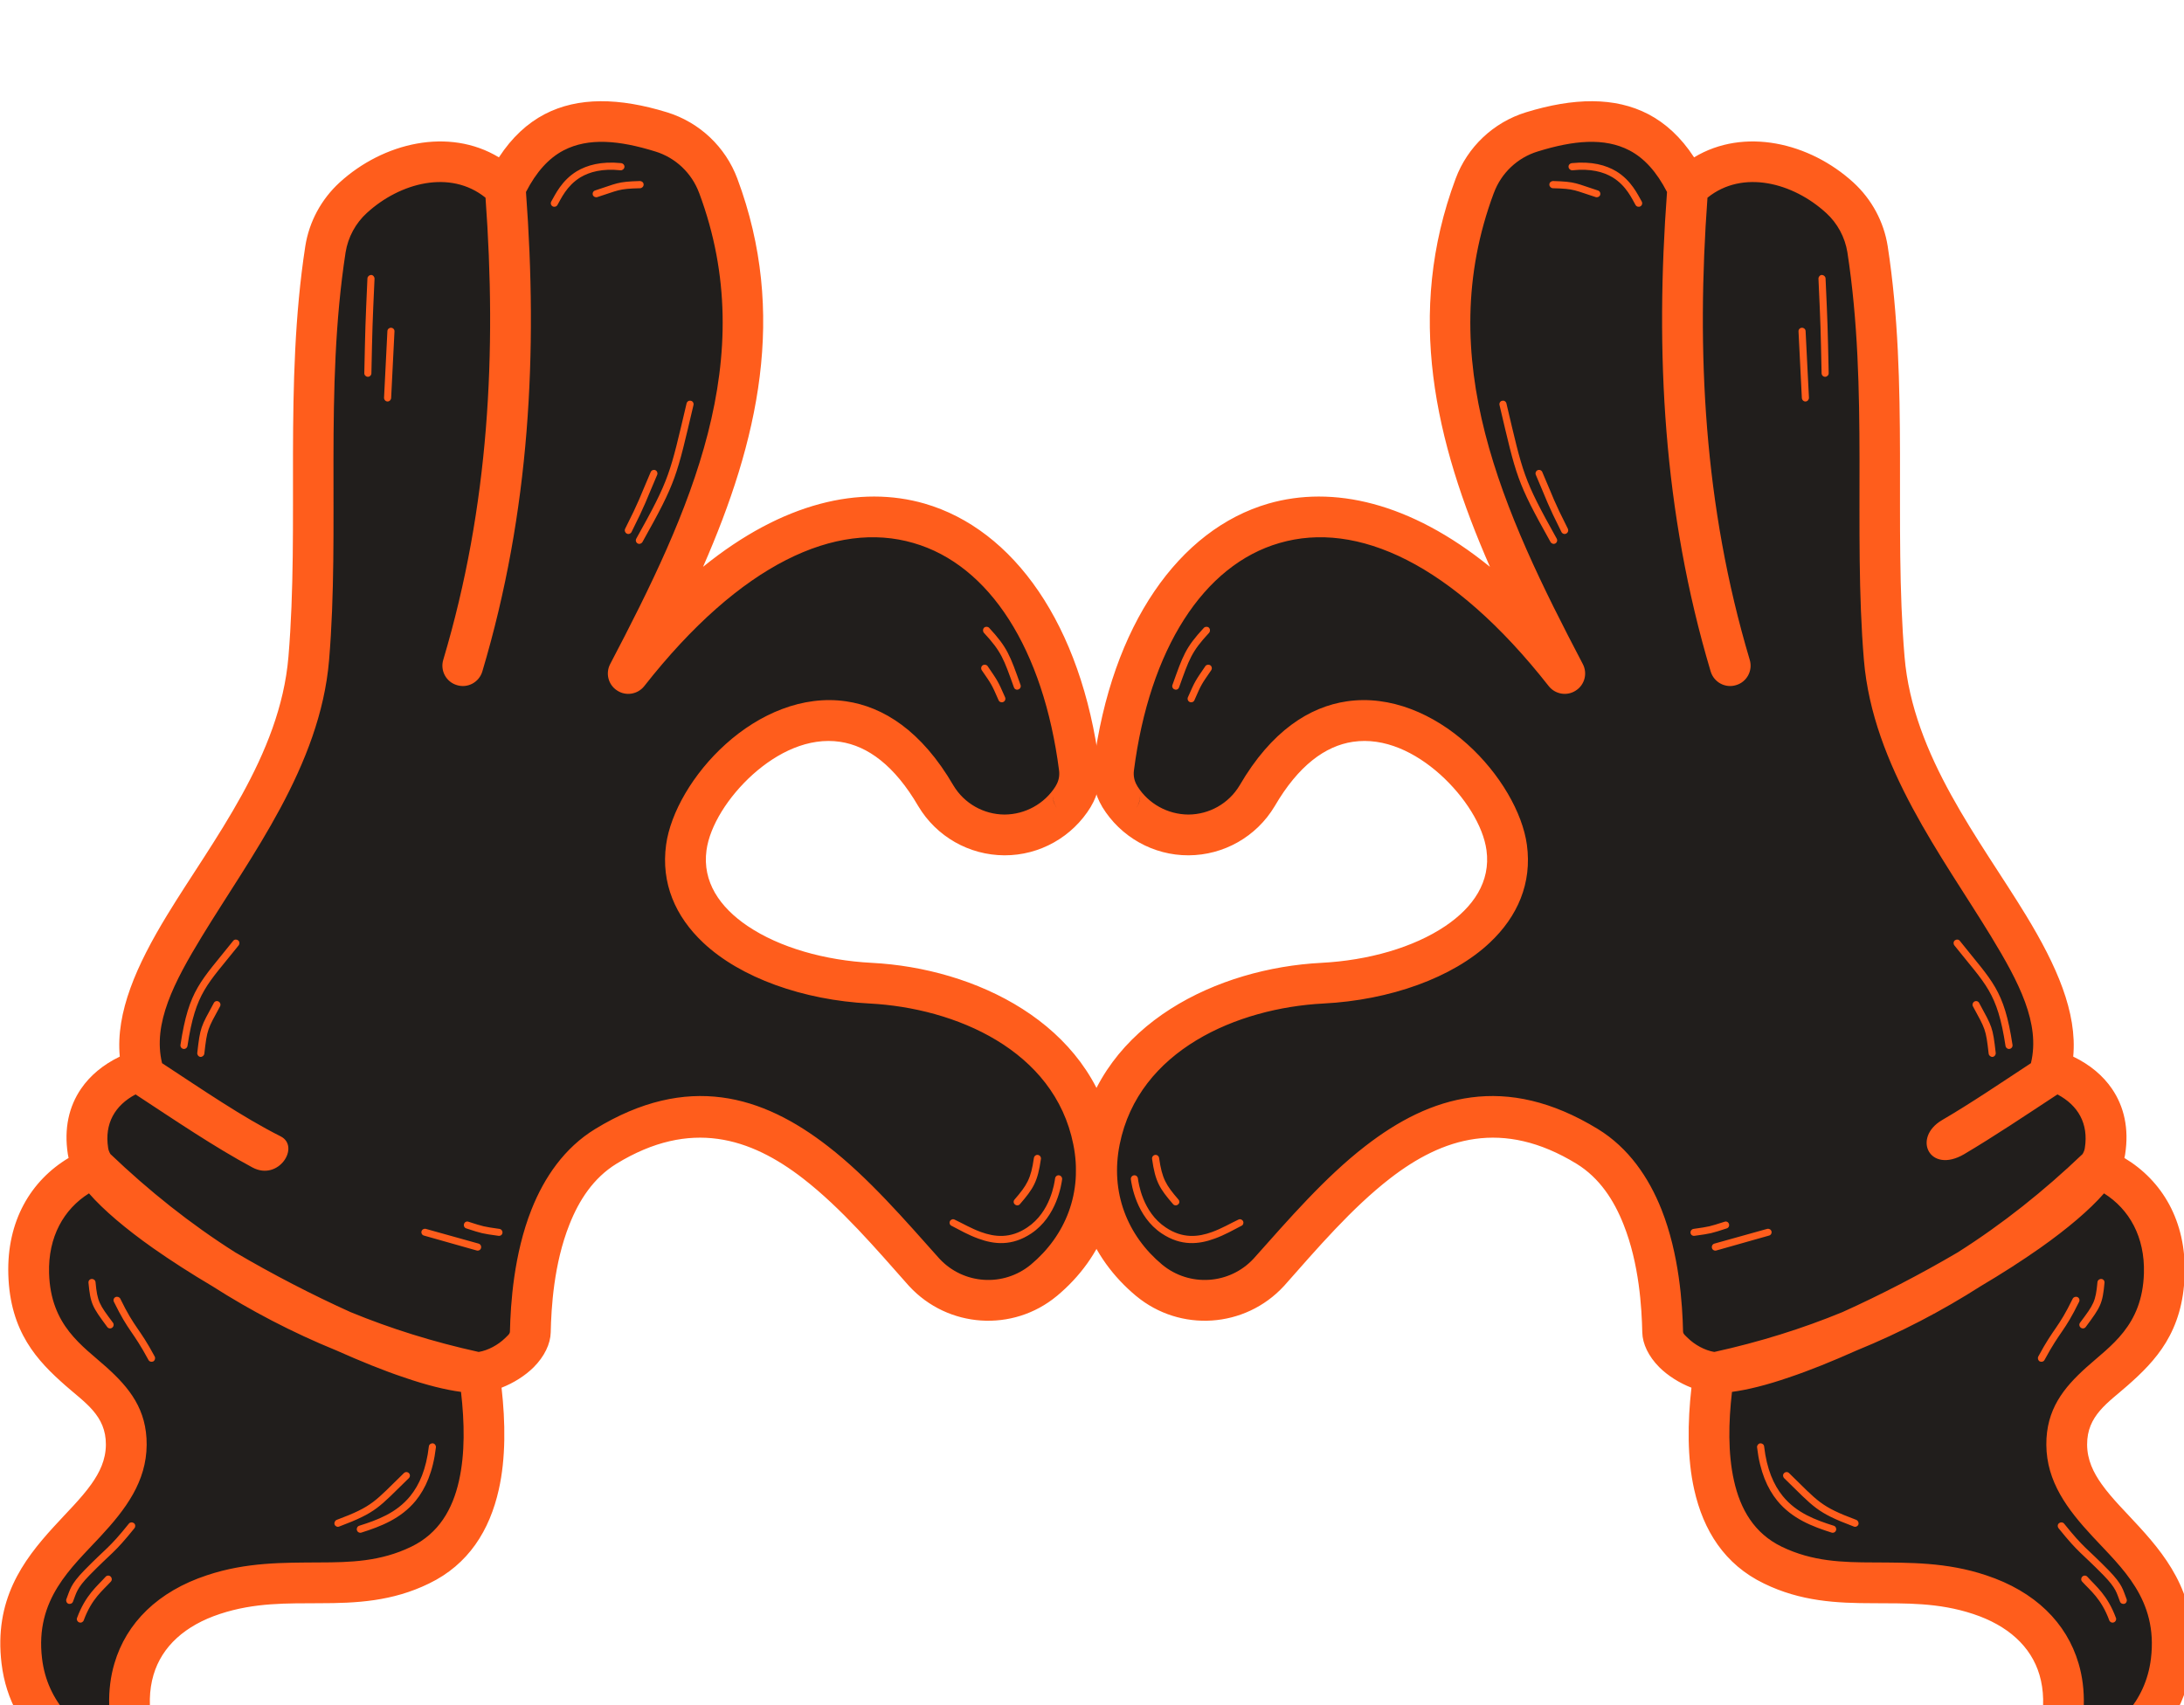 <?xml version="1.0" encoding="UTF-8" standalone="no"?>
<!DOCTYPE svg PUBLIC "-//W3C//DTD SVG 1.1//EN" "http://www.w3.org/Graphics/SVG/1.1/DTD/svg11.dtd">
<svg width="100%" height="100%" viewBox="0 0 178 139" version="1.1" xmlns="http://www.w3.org/2000/svg" xmlns:xlink="http://www.w3.org/1999/xlink" xml:space="preserve" xmlns:serif="http://www.serif.com/" style="fill-rule:evenodd;clip-rule:evenodd;stroke-linejoin:round;stroke-miterlimit:2;">
    <g transform="matrix(1,0,0,1,-28588.6,-15662.6)">
        <g transform="matrix(1,0,0,3.049,28527,12721.7)">
            <g transform="matrix(0.05,-8.67362e-19,3.46945e-18,0.018,40.424,523.968)">
                <g transform="matrix(0.999,0.043,-0.052,0.999,1345.92,-29.759)">
                    <g transform="matrix(3.544,0,0,3.234,-20769,-48377.2)">
                        <path d="M6028.9,23073C6027.04,23070.4 6025.83,23067.9 6025.36,23065.6C6021.66,23047.5 6030.44,23033.9 6048.7,23027C6032.96,22976.4 6113.2,22913.7 6116.05,22834.8C6118.24,22774.2 6108.01,22710.7 6114.8,22646.8C6115.82,22637.7 6119.93,22629.1 6126.46,22622.6C6145.07,22603.9 6175.24,22596.3 6196.05,22614.9C6209.5,22582.5 6234.03,22577.4 6266.44,22585.7C6278.75,22588.8 6288.89,22597.5 6293.86,22609.2C6326.98,22686.4 6297.71,22760.7 6263.14,22834.8C6352.74,22709.1 6451.22,22748.8 6472.41,22868.5C6473.19,22873 6472.44,22877.5 6470.28,22881.5C6470.29,22881.5 6470.29,22881.5 6470.28,22881.5C6464.1,22892.9 6452.42,22900.2 6439.49,22900.7C6426.57,22901.3 6414.29,22895.1 6407.12,22884.3C6361.12,22813.3 6296.89,22876.3 6293.6,22913.4C6290.36,22949.9 6334.3,22971.4 6381.26,22971.7C6424.72,22971.9 6475.11,22991.7 6486.94,23038.9C6493.33,23064.4 6485.19,23087.8 6467.27,23104.2C6451.53,23118.6 6427.3,23118.1 6412.14,23103.1C6371.15,23061.3 6325.04,23010.3 6263.14,23052.3C6233.14,23072.6 6232.01,23119 6232.5,23139.1C6232.7,23146.9 6221.11,23156.5 6210.9,23158.5C6210.33,23158.6 6209.72,23158.7 6209.08,23158.8C6209.34,23158.8 6209.59,23158.9 6209.85,23158.9C6216.59,23193.4 6217.06,23232 6186.96,23248.4C6156.72,23264.8 6126.39,23253.4 6092.65,23266.4C6054.77,23280.9 6044.57,23316.7 6071.44,23359.3C6037.81,23346.8 6011.22,23331.4 6006.07,23301C5997.44,23250 6050.84,23235.6 6049.35,23199.5C6047.99,23166.6 6004.33,23169.3 6000.8,23123.2C5998.97,23099.3 6010.58,23081.6 6028.9,23073ZM6146.65,23142.8C6128.24,23135.5 6108.47,23126.5 6090.33,23116.9C6108.01,23127 6126.74,23135.7 6146.65,23142.8Z" style="fill:rgb(33,30,28);"/>
                    </g>
                    <g transform="matrix(3.544,0,0,3.234,-20769,-48377.2)">
                        <path d="M6220.5,23165.2C6223.07,23181.1 6224.01,23197.5 6221.45,23212C6218.15,23230.9 6209.18,23247 6191.44,23256.6C6174.99,23265.6 6158.56,23267.2 6141.61,23268C6126.96,23268.8 6111.87,23269 6096.01,23275.1C6080.35,23281.1 6070.12,23291.2 6066.87,23304.5C6063.44,23318.6 6067.61,23335.7 6079.38,23354.3C6081.52,23357.7 6081.26,23362.1 6078.72,23365.3C6076.19,23368.4 6071.94,23369.5 6068.18,23368.1C6030.98,23354.3 6002.53,23336.2 5996.83,23302.6C5991.94,23273.7 6004.16,23255.1 6017.83,23238.7C6023.62,23231.7 6029.66,23225.3 6034.12,23218.4C6037.73,23212.8 6040.27,23206.9 6039.98,23199.9C6039.43,23186.5 6029.39,23181.1 6020.04,23173.6C6006.79,23163 5993.48,23150.4 5991.45,23123.9C5989.57,23099.4 5999.76,23080.4 6016.61,23069.2C6016.44,23068.6 6016.29,23068.1 6016.18,23067.5C6013.79,23055.8 6015.63,23045.6 6020.81,23037.2C6024.63,23031 6030.35,23025.7 6037.91,23021.6C6035.04,23001.4 6043.6,22979.4 6056.56,22955.7C6075.91,22920.3 6105.03,22880.3 6106.68,22834.5C6108.88,22773.7 6098.67,22710 6105.48,22645.8L6105.48,22645.8C6106.73,22634.5 6111.79,22624 6119.82,22615.9C6139.07,22596.6 6168.84,22588.1 6192.48,22600.9C6198.06,22591.4 6204.85,22584.6 6212.57,22580.1C6227.54,22571.4 6246.51,22570.9 6268.76,22576.6C6283.9,22580.5 6296.36,22591.2 6302.48,22605.5C6328.59,22666.4 6317.69,22725.6 6295.18,22784.3C6330.55,22752.8 6365.71,22743.4 6395.6,22750.5C6436.99,22760.4 6470.24,22802.5 6481.64,22866.9L6481.65,22866.9C6482.78,22873.4 6481.69,22880.1 6478.55,22885.9L6478.52,22886C6470.76,22900.2 6456.11,22909.4 6439.91,22910.1C6423.7,22910.8 6408.31,22903 6399.32,22889.5L6399.25,22889.4C6387.5,22871.3 6374.73,22862.9 6362,22861.6C6347.29,22860.1 6333.33,22867.9 6322.63,22878.4C6311.67,22889.2 6303.93,22903 6302.94,22914.2C6301.64,22928.8 6310.3,22940.1 6323.47,22948.1C6338.64,22957.3 6359.65,22962.2 6381.31,22962.3C6428.74,22962.5 6483.12,22985.1 6496.04,23036.6C6503.32,23065.7 6494.04,23092.4 6473.6,23111.1L6473.59,23111.1C6454.17,23128.8 6424.26,23128.2 6405.55,23109.8L6405.44,23109.7C6389.44,23093.3 6372.69,23075.5 6354.43,23062.7C6329.44,23045.2 6301.45,23037.6 6268.39,23060C6258.12,23067 6251.97,23077.6 6248.12,23088.9C6241.78,23107.3 6241.6,23127.5 6241.88,23138.8C6242.01,23144 6239.55,23149.9 6234.83,23155.1C6231.08,23159.2 6225.91,23162.8 6220.5,23165.2ZM6026.74,23085C6015.48,23092.8 6008.87,23105.9 6010.15,23122.5C6012,23146.6 6027.08,23155 6038.61,23164.4C6049.5,23173.3 6058.05,23182.8 6058.72,23199.1C6059.41,23216 6050.51,23229.1 6039.43,23242.2C6026.8,23257.2 6010.72,23272.3 6015.32,23299.4C6018.69,23319.3 6032.81,23331.5 6051.93,23341C6046.58,23326 6045.72,23312.1 6048.66,23300.1C6053.26,23281.2 6067.06,23266.1 6089.29,23257.6C6107.16,23250.7 6124.11,23250.2 6140.62,23249.3C6154.83,23248.6 6168.69,23247.6 6182.48,23240.1C6194.84,23233.4 6200.68,23222 6202.98,23208.8C6205.21,23196.1 6204.24,23181.9 6201.97,23168C6194.8,23167.4 6185.74,23165.6 6175.5,23162.6C6165.9,23159.9 6155.12,23156.1 6143.83,23151.7C6123.16,23144.4 6103.74,23135.4 6085.42,23124.9C6075.39,23119.6 6065.86,23114.1 6057.33,23108.7C6044.44,23100.5 6033.75,23092.3 6026.74,23085ZM6209.22,23149.3C6213.49,23148.4 6218.05,23145.6 6221.02,23142.4C6222.02,23141.3 6223.16,23140.4 6223.13,23139.3C6222.81,23126.5 6223.21,23103.7 6230.38,23082.8C6235.54,23067.8 6244.15,23053.8 6257.88,23044.5C6299.11,23016.6 6334.03,23025.5 6365.19,23047.4C6384.34,23060.8 6402,23079.4 6418.81,23096.5C6430.42,23107.9 6448.92,23108.2 6460.94,23097.3C6476.33,23083.2 6483.34,23063 6477.85,23041.2C6467.09,22998.3 6420.7,22981.2 6381.21,22981C6350.61,22980.9 6321.31,22972 6303.44,22956.7C6290.08,22945.3 6282.69,22930.3 6284.26,22912.6C6285.57,22897.8 6295.06,22879.3 6309.48,22865.1C6324.15,22850.6 6343.71,22840.9 6363.87,22842.9C6381.02,22844.6 6399.11,22854.7 6414.98,22879.2C6420.33,22887.2 6429.47,22891.8 6439.08,22891.4C6448.59,22890.9 6457.19,22885.6 6461.86,22877.4C6461.92,22877.2 6461.98,22877.1 6462.05,22877C6463.19,22874.9 6463.59,22872.5 6463.18,22870.1C6453.38,22814.8 6426.8,22777.2 6391.26,22768.8C6355.43,22760.2 6312.5,22781.7 6270.77,22840.3C6267.96,22844.2 6262.6,22845.4 6258.41,22842.9C6254.23,22840.5 6252.59,22835.3 6254.64,22830.9C6288.06,22759.2 6317.26,22687.5 6285.25,22612.9L6285.24,22612.9C6281.41,22603.9 6273.6,22597.2 6264.13,22594.8L6264.12,22594.8C6247.48,22590.5 6233.24,22589.8 6222.04,22596.3C6215.35,22600.2 6209.96,22606.8 6205.67,22616.2C6214.6,22689.2 6214.53,22762.6 6196.06,22837.1C6194.81,22842.1 6189.72,22845.2 6184.7,22843.9C6179.68,22842.7 6176.61,22837.6 6177.86,22832.6C6195.66,22760.8 6195.71,22690 6187.21,22619.7C6170.39,22607.4 6147.54,22614.7 6133.1,22629.2L6133.09,22629.2C6128.07,22634.2 6124.91,22640.8 6124.12,22647.8C6117.36,22711.5 6127.6,22774.8 6125.42,22835.2C6123.65,22884 6093.63,22927 6073.02,22964.7C6061.22,22986.3 6052.2,23005.7 6057.48,23023.7C6076.86,23035.1 6095.56,23046.7 6113.56,23054.7C6122.88,23058.9 6113.67,23075.4 6101.32,23069.6C6083.47,23061.1 6064.99,23049.8 6045.98,23038.6C6036.69,23044.1 6032.29,23052.7 6034.55,23063.7C6034.73,23064.7 6035.14,23065.6 6035.73,23066.5C6054.18,23082.5 6073.93,23096.8 6095.23,23108.9C6112.72,23118.1 6131.74,23126.8 6149.49,23133.8C6168.27,23140.5 6188.14,23145.7 6209.22,23149.3ZM6460.92,22882C6460.96,22883.3 6461.21,22885 6462.81,22887.1C6461.65,22885.6 6461.01,22883.8 6460.92,22882ZM6461.41,22878.4C6461.2,22879 6461.06,22879.7 6460.98,22880.3C6461.06,22879.7 6461.2,22879.1 6461.41,22878.4ZM6033.62,23281C6033.35,23281.8 6032.43,23282.3 6031.57,23282C6030.71,23281.7 6030.23,23280.8 6030.51,23280C6033.93,23269.3 6038.99,23265.1 6042.74,23260.5C6043.31,23259.8 6044.34,23259.7 6045.03,23260.3C6045.73,23260.9 6045.83,23261.9 6045.26,23262.6C6041.71,23266.9 6036.85,23270.8 6033.62,23281ZM6028.46,23126C6028.33,23125.1 6028.95,23124.3 6029.84,23124.2C6030.73,23124.1 6031.56,23124.7 6031.69,23125.6C6032.95,23134.5 6033.87,23135.7 6040.57,23143.8C6041.14,23144.5 6041.04,23145.5 6040.34,23146.1C6039.65,23146.7 6038.62,23146.6 6038.05,23145.9C6030.77,23137 6029.83,23135.7 6028.46,23126ZM6040.55,23134.2C6040.11,23133.4 6040.4,23132.4 6041.19,23132C6041.98,23131.6 6042.97,23131.9 6043.4,23132.6C6050.92,23146.3 6052.49,23145.1 6060.48,23158.4C6060.94,23159.2 6060.69,23160.2 6059.92,23160.7C6059.15,23161.1 6058.14,23160.9 6057.68,23160.1C6049.66,23146.8 6048.09,23147.9 6040.55,23134.2ZM6188.39,23193.7C6188.45,23192.8 6189.23,23192.2 6190.13,23192.2C6191.03,23192.3 6191.71,23193.1 6191.65,23194C6190.87,23205.2 6187.81,23213.1 6183.53,23218.9C6177.13,23227.5 6167.95,23231.5 6159.27,23234.7C6158.42,23235 6157.48,23234.6 6157.17,23233.7C6156.86,23232.9 6157.29,23231.9 6158.14,23231.6C6166.27,23228.6 6174.92,23225 6180.91,23216.9C6184.89,23211.5 6187.67,23204.2 6188.39,23193.7ZM6177.5,23206.5C6178.12,23205.8 6179.15,23205.8 6179.81,23206.4C6180.47,23207 6180.5,23208 6179.89,23208.7C6166.6,23222.9 6165.88,23225.1 6148.95,23232.4C6148.12,23232.8 6147.16,23232.4 6146.8,23231.6C6146.45,23230.8 6146.83,23229.8 6147.65,23229.4C6164.01,23222.4 6164.67,23220.2 6177.5,23206.5ZM6052.29,23235.6C6052.82,23234.9 6053.84,23234.8 6054.57,23235.3C6055.3,23235.8 6055.46,23236.8 6054.93,23237.6C6046.01,23249.8 6045.25,23249 6035.26,23260.2C6029.58,23266.6 6029.68,23268.6 6028.3,23272.6C6028.01,23273.5 6027.08,23273.9 6026.23,23273.7C6025.38,23273.4 6024.92,23272.4 6025.21,23271.6C6026.72,23267.2 6026.63,23265 6032.82,23258C6042.71,23246.9 6043.47,23247.7 6052.29,23235.6ZM6181.52,23097.1C6180.64,23096.9 6180.11,23096 6180.33,23095.2C6180.55,23094.3 6181.44,23093.8 6182.31,23094C6184.26,23094.5 6184.26,23094.4 6206.81,23099.6C6207.69,23099.8 6208.24,23100.7 6208.03,23101.6C6207.83,23102.5 6206.95,23103 6206.07,23102.8C6183.47,23097.5 6183.47,23097.6 6181.52,23097.1ZM6076.69,23018.4C6076.62,23019.3 6075.85,23020 6074.95,23020C6074.05,23019.9 6073.37,23019.1 6073.43,23018.2C6074.23,23006.2 6074.47,23006.3 6079.93,22995C6080.32,22994.1 6081.3,22993.8 6082.11,22994.2C6082.92,22994.6 6083.27,22995.6 6082.87,22996.4C6077.69,23007.1 6077.44,23007 6076.69,23018.4ZM6425.48,22825.7C6424.94,22825 6425.08,22823.9 6425.8,22823.4C6426.52,22822.9 6427.54,22823 6428.08,22823.7C6433.05,22830.3 6433.04,22830.1 6436.77,22837.6C6437.17,22838.4 6436.84,22839.4 6436.03,22839.8C6435.23,22840.2 6434.25,22839.9 6433.85,22839.1C6430.25,22831.8 6430.27,22832 6425.48,22825.7ZM6068.78,23015.2C6068.69,23016.1 6067.89,23016.8 6066.99,23016.7C6066.1,23016.6 6065.44,23015.8 6065.54,23014.9C6068.21,22989.2 6073.44,22985.5 6087.44,22966.1C6087.97,22965.3 6088.99,22965.2 6089.72,22965.7C6090.45,22966.2 6090.61,22967.2 6090.09,22968C6076.52,22986.8 6071.38,22990.3 6068.78,23015.2ZM6216.08,23092.4C6216.97,23092.5 6217.63,23093.3 6217.54,23094.2C6217.46,23095.1 6216.66,23095.7 6215.76,23095.6C6208.04,23094.9 6208.2,23094.9 6200.84,23092.9C6199.97,23092.7 6199.46,23091.8 6199.7,23090.9C6199.94,23090 6200.84,23089.5 6201.71,23089.8C6208.79,23091.7 6208.64,23091.7 6216.08,23092.4ZM6269.05,22742C6269.37,22741.1 6270.31,22740.7 6271.15,22741C6271.99,22741.3 6272.42,22742.3 6272.1,22743.1C6267.25,22756 6267.72,22756 6261.56,22769.9C6261.19,22770.7 6260.23,22771.1 6259.4,22770.7C6258.58,22770.3 6258.21,22769.4 6258.57,22768.5C6264.69,22754.8 6264.23,22754.8 6269.05,22742ZM6220.4,22621.5C6219.99,22622.3 6219,22622.6 6218.2,22622.2C6217.4,22621.8 6217.09,22620.8 6217.5,22620C6219.16,22616.8 6221.76,22610.2 6228.54,22605.6C6233.08,22602.6 6239.5,22600.4 6248.82,22600.9C6249.72,22601 6250.41,22601.7 6250.36,22602.6C6250.31,22603.5 6249.55,22604.2 6248.65,22604.2C6240.25,22603.7 6234.45,22605.6 6230.36,22608.3C6224.18,22612.5 6221.91,22618.6 6220.4,22621.5ZM6454.61,23069.8C6454.05,23070.5 6453.03,23070.6 6452.32,23070C6451.61,23069.5 6451.49,23068.5 6452.04,23067.8C6457.46,23060.9 6459.13,23057.9 6460.04,23048.3C6460.13,23047.4 6460.93,23046.7 6461.82,23046.8C6462.72,23046.9 6463.38,23047.7 6463.29,23048.6C6462.3,23059.1 6460.5,23062.3 6454.61,23069.8ZM6284.05,22709.7C6284.22,22708.8 6285.07,22708.2 6285.95,22708.4C6286.84,22708.5 6287.42,22709.4 6287.26,22710.3C6281.04,22743.6 6281.18,22745.5 6266.82,22774.2C6266.42,22775 6265.44,22775.4 6264.63,22775C6263.82,22774.6 6263.49,22773.6 6263.9,22772.8C6278.07,22744.4 6277.92,22742.5 6284.05,22709.7ZM6423.7,23081.2C6422.88,23080.9 6422.49,23079.9 6422.85,23079.1C6423.21,23078.3 6424.17,23077.9 6425,23078.3C6428.63,23079.8 6432.79,23082 6437.32,23083.4C6443.75,23085.4 6450.98,23085.9 6458.51,23080.3C6468.9,23072.7 6470.03,23059.2 6470.22,23057.2C6470.3,23056.3 6471.09,23055.6 6471.99,23055.7C6472.88,23055.8 6473.55,23056.6 6473.47,23057.5C6473.27,23059.7 6471.9,23074.6 6460.44,23083C6451.87,23089.3 6443.66,23088.8 6436.34,23086.5C6431.7,23085.1 6427.43,23082.9 6423.7,23081.2ZM6145.04,22683C6145.04,22682.1 6145.78,22681.4 6146.68,22681.4C6147.58,22681.4 6148.31,22682.1 6148.3,22683L6148.22,22713.6C6148.22,22714.5 6147.48,22715.3 6146.58,22715.3C6145.68,22715.3 6144.95,22714.5 6144.95,22713.6L6145.04,22683ZM6134.72,22659.3C6134.72,22658.4 6135.45,22657.7 6136.35,22657.6C6137.25,22657.6 6137.98,22658.4 6137.99,22659.3C6138.03,22681.3 6138.05,22681 6138.61,22702.7C6138.64,22703.6 6137.92,22704.4 6137.02,22704.4C6136.12,22704.4 6135.37,22703.7 6135.35,22702.8C6134.79,22681 6134.77,22681.3 6134.72,22659.3ZM6238.54,22617C6237.7,22617.3 6236.76,22616.9 6236.44,22616.1C6236.13,22615.2 6236.56,22614.3 6237.4,22614C6247.36,22610.3 6247.14,22609.5 6257.81,22608.7C6258.7,22608.7 6259.49,22609.3 6259.55,22610.2C6259.62,22611.1 6258.94,22611.9 6258.05,22612C6247.85,22612.7 6248.06,22613.5 6238.54,22617ZM6425.65,22808.5C6425.01,22807.8 6425,22806.8 6425.63,22806.1C6426.27,22805.5 6427.3,22805.5 6427.94,22806.1C6436.81,22814.8 6438.11,22818.3 6443.6,22831.6C6443.95,22832.4 6443.55,22833.4 6442.72,22833.7C6441.88,22834.1 6440.93,22833.7 6440.59,22832.8C6435.33,22820.1 6434.14,22816.8 6425.65,22808.5Z" style="fill:rgb(255,93,28);"/>
                    </g>
                </g>
                <g transform="matrix(-0.999,0.043,0.052,0.999,3075.78,-29.759)">
                    <g transform="matrix(3.544,0,0,3.234,-20769,-48377.2)">
                        <path d="M6028.9,23073C6027.04,23070.4 6025.83,23067.9 6025.36,23065.6C6021.66,23047.5 6030.44,23033.9 6048.7,23027C6032.96,22976.4 6113.2,22913.7 6116.05,22834.8C6118.24,22774.2 6108.01,22710.7 6114.8,22646.8C6115.82,22637.7 6119.93,22629.1 6126.46,22622.6C6145.07,22603.9 6175.24,22596.3 6196.05,22614.9C6209.5,22582.5 6234.03,22577.4 6266.44,22585.7C6278.75,22588.8 6288.89,22597.5 6293.86,22609.2C6326.98,22686.4 6297.71,22760.7 6263.14,22834.8C6352.74,22709.1 6451.22,22748.8 6472.41,22868.5C6473.19,22873 6472.44,22877.5 6470.28,22881.5C6470.29,22881.5 6470.29,22881.5 6470.28,22881.5C6464.1,22892.9 6452.42,22900.2 6439.49,22900.7C6426.57,22901.3 6414.29,22895.1 6407.12,22884.3C6361.12,22813.3 6296.89,22876.3 6293.6,22913.4C6290.36,22949.9 6334.3,22971.4 6381.26,22971.7C6424.72,22971.9 6475.11,22991.7 6486.94,23038.9C6493.33,23064.4 6485.19,23087.8 6467.27,23104.2C6451.53,23118.6 6427.3,23118.1 6412.14,23103.1C6371.15,23061.3 6325.04,23010.3 6263.14,23052.3C6233.14,23072.6 6232.01,23119 6232.5,23139.1C6232.7,23146.9 6221.11,23156.5 6210.9,23158.5C6210.33,23158.6 6209.72,23158.7 6209.08,23158.8C6209.34,23158.8 6209.59,23158.9 6209.85,23158.9C6216.59,23193.4 6217.06,23232 6186.96,23248.4C6156.72,23264.8 6126.39,23253.4 6092.65,23266.4C6054.77,23280.9 6044.57,23316.7 6071.44,23359.3C6037.81,23346.8 6011.22,23331.4 6006.07,23301C5997.44,23250 6050.84,23235.6 6049.35,23199.5C6047.99,23166.6 6004.33,23169.3 6000.8,23123.2C5998.97,23099.3 6010.58,23081.6 6028.9,23073ZM6146.65,23142.8C6128.24,23135.5 6108.47,23126.5 6090.33,23116.9C6108.01,23127 6126.74,23135.7 6146.65,23142.8Z" style="fill:rgb(33,30,28);"/>
                    </g>
                    <g transform="matrix(3.544,0,0,3.234,-20769,-48377.2)">
                        <path d="M6220.5,23165.2C6223.07,23181.1 6224.01,23197.5 6221.45,23212C6218.15,23230.9 6209.18,23247 6191.44,23256.6C6174.99,23265.6 6158.56,23267.2 6141.61,23268C6126.96,23268.8 6111.87,23269 6096.01,23275.1C6080.35,23281.1 6070.12,23291.2 6066.87,23304.5C6063.44,23318.6 6067.61,23335.7 6079.38,23354.3C6081.52,23357.7 6081.26,23362.1 6078.72,23365.3C6076.19,23368.4 6071.94,23369.5 6068.18,23368.1C6030.98,23354.3 6002.53,23336.2 5996.83,23302.6C5991.94,23273.7 6004.16,23255.1 6017.83,23238.7C6023.62,23231.7 6029.66,23225.3 6034.12,23218.4C6037.73,23212.8 6040.27,23206.9 6039.98,23199.9C6039.43,23186.5 6029.39,23181.1 6020.04,23173.6C6006.79,23163 5993.48,23150.4 5991.45,23123.9C5989.57,23099.4 5999.76,23080.4 6016.61,23069.2C6016.44,23068.6 6016.29,23068.1 6016.18,23067.5C6013.79,23055.8 6015.63,23045.6 6020.81,23037.2C6024.63,23031 6030.35,23025.7 6037.91,23021.6C6035.04,23001.4 6043.6,22979.4 6056.56,22955.7C6075.91,22920.3 6105.03,22880.3 6106.68,22834.5C6108.88,22773.7 6098.67,22710 6105.48,22645.8L6105.48,22645.8C6106.73,22634.5 6111.79,22624 6119.82,22615.9C6139.07,22596.6 6168.84,22588.1 6192.48,22600.9C6198.06,22591.4 6204.85,22584.6 6212.57,22580.1C6227.54,22571.4 6246.51,22570.9 6268.76,22576.6C6283.9,22580.5 6296.36,22591.2 6302.48,22605.5C6328.59,22666.4 6317.69,22725.6 6295.18,22784.3C6330.55,22752.8 6365.71,22743.4 6395.6,22750.5C6436.99,22760.4 6470.24,22802.5 6481.64,22866.9L6481.65,22866.9C6482.78,22873.4 6481.69,22880.1 6478.55,22885.9L6478.52,22886C6470.76,22900.2 6456.11,22909.4 6439.91,22910.1C6423.7,22910.8 6408.31,22903 6399.32,22889.5L6399.25,22889.4C6387.5,22871.3 6374.73,22862.9 6362,22861.6C6347.29,22860.1 6333.33,22867.9 6322.63,22878.4C6311.67,22889.2 6303.93,22903 6302.94,22914.2C6301.64,22928.8 6310.3,22940.1 6323.47,22948.1C6338.64,22957.3 6359.65,22962.2 6381.31,22962.3C6428.74,22962.5 6483.12,22985.1 6496.04,23036.6C6503.32,23065.7 6494.04,23092.4 6473.6,23111.1L6473.59,23111.1C6454.17,23128.8 6424.26,23128.2 6405.55,23109.8L6405.44,23109.7C6389.44,23093.3 6372.69,23075.5 6354.43,23062.7C6329.44,23045.2 6301.45,23037.6 6268.39,23060C6258.12,23067 6251.97,23077.6 6248.12,23088.9C6241.78,23107.3 6241.6,23127.5 6241.88,23138.8C6242.01,23144 6239.55,23149.9 6234.83,23155.1C6231.08,23159.2 6225.91,23162.8 6220.5,23165.2ZM6026.74,23085C6015.48,23092.8 6008.87,23105.9 6010.15,23122.5C6012,23146.6 6027.08,23155 6038.61,23164.4C6049.5,23173.3 6058.05,23182.8 6058.72,23199.1C6059.41,23216 6050.51,23229.1 6039.43,23242.2C6026.8,23257.2 6010.72,23272.3 6015.32,23299.4C6018.69,23319.3 6032.81,23331.5 6051.93,23341C6046.58,23326 6045.72,23312.1 6048.66,23300.1C6053.26,23281.2 6067.06,23266.1 6089.29,23257.6C6107.16,23250.7 6124.11,23250.2 6140.62,23249.3C6154.83,23248.6 6168.69,23247.6 6182.48,23240.1C6194.84,23233.4 6200.68,23222 6202.98,23208.8C6205.21,23196.1 6204.24,23181.9 6201.97,23168C6194.8,23167.4 6185.74,23165.6 6175.5,23162.6C6165.9,23159.9 6155.12,23156.1 6143.83,23151.7C6123.16,23144.4 6103.74,23135.4 6085.42,23124.9C6075.39,23119.6 6065.86,23114.1 6057.33,23108.7C6044.44,23100.5 6033.75,23092.3 6026.74,23085ZM6209.22,23149.3C6213.49,23148.4 6218.05,23145.6 6221.02,23142.4C6222.02,23141.3 6223.16,23140.4 6223.13,23139.3C6222.81,23126.5 6223.21,23103.7 6230.38,23082.8C6235.54,23067.8 6244.15,23053.8 6257.88,23044.5C6299.11,23016.6 6334.03,23025.5 6365.19,23047.4C6384.34,23060.8 6402,23079.4 6418.81,23096.5C6430.42,23107.9 6448.92,23108.2 6460.94,23097.3C6476.33,23083.2 6483.34,23063 6477.85,23041.2C6467.09,22998.3 6420.7,22981.2 6381.21,22981C6350.61,22980.9 6321.31,22972 6303.44,22956.7C6290.08,22945.3 6282.69,22930.3 6284.26,22912.6C6285.57,22897.8 6295.06,22879.3 6309.48,22865.1C6324.15,22850.6 6343.71,22840.9 6363.87,22842.9C6381.02,22844.6 6399.11,22854.7 6414.98,22879.2C6420.33,22887.2 6429.47,22891.8 6439.08,22891.4C6448.59,22890.9 6457.19,22885.6 6461.86,22877.4C6461.92,22877.2 6461.98,22877.1 6462.05,22877C6463.19,22874.9 6463.59,22872.5 6463.18,22870.1C6453.38,22814.8 6426.8,22777.2 6391.26,22768.8C6355.43,22760.2 6312.5,22781.7 6270.77,22840.3C6267.96,22844.2 6262.6,22845.4 6258.41,22842.9C6254.23,22840.5 6252.59,22835.3 6254.64,22830.9C6288.06,22759.2 6317.26,22687.5 6285.25,22612.9L6285.24,22612.9C6281.41,22603.9 6273.6,22597.2 6264.13,22594.8L6264.12,22594.8C6247.48,22590.5 6233.24,22589.8 6222.04,22596.3C6215.35,22600.2 6209.96,22606.8 6205.67,22616.2C6214.6,22689.2 6214.53,22762.6 6196.06,22837.1C6194.81,22842.1 6189.72,22845.2 6184.7,22843.9C6179.68,22842.7 6176.61,22837.6 6177.86,22832.6C6195.66,22760.8 6195.71,22690 6187.21,22619.7C6170.39,22607.4 6147.54,22614.7 6133.1,22629.2L6133.09,22629.2C6128.07,22634.2 6124.91,22640.8 6124.12,22647.8C6117.36,22711.5 6127.6,22774.8 6125.42,22835.2C6123.65,22884 6093.63,22927 6073.02,22964.7C6061.22,22986.3 6052.2,23005.7 6057.48,23023.7C6071.89,23032.2 6085.93,23040.8 6099.58,23047.9C6113.79,23055.4 6106.44,23072.5 6090.15,23064C6075.8,23056.4 6061.05,23047.5 6045.98,23038.6C6036.69,23044.1 6032.29,23052.7 6034.55,23063.7C6034.73,23064.7 6035.14,23065.6 6035.73,23066.5C6054.18,23082.5 6073.93,23096.8 6095.23,23108.9C6112.72,23118.1 6131.74,23126.8 6149.49,23133.8C6168.27,23140.5 6188.14,23145.7 6209.22,23149.3ZM6460.92,22882C6460.96,22883.3 6461.21,22885 6462.81,22887.1C6461.65,22885.6 6461.01,22883.8 6460.92,22882ZM6461.41,22878.4C6461.2,22879 6461.06,22879.7 6460.98,22880.3C6461.06,22879.7 6461.2,22879.1 6461.41,22878.4ZM6033.62,23281C6033.35,23281.8 6032.43,23282.3 6031.57,23282C6030.71,23281.7 6030.23,23280.8 6030.51,23280C6033.93,23269.3 6038.99,23265.1 6042.74,23260.5C6043.31,23259.8 6044.34,23259.7 6045.03,23260.3C6045.73,23260.9 6045.83,23261.9 6045.26,23262.6C6041.71,23266.9 6036.85,23270.8 6033.62,23281ZM6028.46,23126C6028.33,23125.1 6028.95,23124.3 6029.84,23124.2C6030.73,23124.1 6031.56,23124.7 6031.69,23125.6C6032.95,23134.5 6033.87,23135.7 6040.57,23143.8C6041.14,23144.5 6041.04,23145.5 6040.34,23146.1C6039.65,23146.7 6038.62,23146.6 6038.05,23145.9C6030.77,23137 6029.83,23135.7 6028.46,23126ZM6040.55,23134.2C6040.11,23133.4 6040.4,23132.4 6041.19,23132C6041.98,23131.6 6042.97,23131.9 6043.4,23132.6C6050.92,23146.3 6052.49,23145.1 6060.48,23158.4C6060.94,23159.2 6060.69,23160.2 6059.92,23160.7C6059.15,23161.1 6058.14,23160.9 6057.68,23160.1C6049.66,23146.8 6048.09,23147.9 6040.55,23134.2ZM6188.39,23193.7C6188.45,23192.8 6189.23,23192.2 6190.13,23192.2C6191.03,23192.3 6191.71,23193.1 6191.65,23194C6190.87,23205.2 6187.81,23213.1 6183.53,23218.9C6177.13,23227.5 6167.95,23231.5 6159.27,23234.7C6158.42,23235 6157.48,23234.6 6157.17,23233.7C6156.86,23232.9 6157.29,23231.9 6158.14,23231.6C6166.27,23228.6 6174.92,23225 6180.91,23216.9C6184.89,23211.5 6187.67,23204.2 6188.39,23193.7ZM6177.5,23206.5C6178.12,23205.8 6179.15,23205.8 6179.81,23206.4C6180.47,23207 6180.5,23208 6179.89,23208.7C6166.6,23222.9 6165.88,23225.1 6148.95,23232.4C6148.12,23232.8 6147.16,23232.4 6146.8,23231.6C6146.45,23230.8 6146.83,23229.8 6147.65,23229.4C6164.01,23222.4 6164.67,23220.2 6177.5,23206.5ZM6052.29,23235.6C6052.82,23234.9 6053.84,23234.8 6054.57,23235.3C6055.3,23235.8 6055.46,23236.8 6054.93,23237.6C6046.01,23249.8 6045.25,23249 6035.26,23260.2C6029.58,23266.6 6029.68,23268.6 6028.3,23272.6C6028.01,23273.5 6027.08,23273.9 6026.23,23273.7C6025.38,23273.4 6024.92,23272.4 6025.21,23271.6C6026.72,23267.2 6026.63,23265 6032.82,23258C6042.71,23246.9 6043.47,23247.7 6052.29,23235.6ZM6181.52,23097.1C6180.64,23096.9 6180.11,23096 6180.33,23095.2C6180.55,23094.3 6181.44,23093.8 6182.31,23094C6184.26,23094.5 6184.26,23094.4 6206.81,23099.6C6207.69,23099.8 6208.24,23100.7 6208.03,23101.6C6207.83,23102.5 6206.95,23103 6206.07,23102.8C6183.47,23097.5 6183.47,23097.6 6181.52,23097.1ZM6076.69,23018.4C6076.62,23019.3 6075.85,23020 6074.95,23020C6074.05,23019.9 6073.37,23019.1 6073.43,23018.2C6074.23,23006.2 6074.47,23006.3 6079.93,22995C6080.32,22994.1 6081.3,22993.8 6082.11,22994.2C6082.92,22994.6 6083.27,22995.6 6082.87,22996.4C6077.69,23007.1 6077.44,23007 6076.69,23018.4ZM6425.48,22825.7C6424.94,22825 6425.08,22823.9 6425.8,22823.4C6426.52,22822.9 6427.54,22823 6428.08,22823.7C6433.05,22830.3 6433.04,22830.1 6436.77,22837.6C6437.17,22838.4 6436.84,22839.4 6436.03,22839.8C6435.23,22840.2 6434.25,22839.9 6433.85,22839.1C6430.25,22831.8 6430.27,22832 6425.48,22825.7ZM6068.78,23015.2C6068.69,23016.1 6067.89,23016.8 6066.99,23016.7C6066.1,23016.6 6065.44,23015.8 6065.54,23014.9C6068.21,22989.2 6073.44,22985.5 6087.44,22966.1C6087.97,22965.3 6088.99,22965.2 6089.72,22965.7C6090.45,22966.2 6090.61,22967.2 6090.09,22968C6076.52,22986.8 6071.38,22990.3 6068.78,23015.2ZM6216.08,23092.4C6216.97,23092.5 6217.63,23093.3 6217.54,23094.2C6217.46,23095.1 6216.66,23095.7 6215.76,23095.6C6208.04,23094.9 6208.2,23094.9 6200.84,23092.9C6199.97,23092.7 6199.46,23091.8 6199.7,23090.9C6199.94,23090 6200.84,23089.5 6201.71,23089.8C6208.79,23091.7 6208.64,23091.7 6216.08,23092.4ZM6269.05,22742C6269.37,22741.1 6270.31,22740.7 6271.15,22741C6271.99,22741.3 6272.42,22742.3 6272.1,22743.1C6267.25,22756 6267.72,22756 6261.56,22769.9C6261.19,22770.7 6260.23,22771.1 6259.4,22770.7C6258.58,22770.3 6258.21,22769.4 6258.57,22768.5C6264.69,22754.8 6264.23,22754.8 6269.05,22742ZM6220.4,22621.5C6219.99,22622.3 6219,22622.6 6218.2,22622.2C6217.4,22621.8 6217.09,22620.8 6217.5,22620C6219.16,22616.8 6221.76,22610.2 6228.54,22605.6C6233.08,22602.6 6239.5,22600.4 6248.82,22600.9C6249.72,22601 6250.41,22601.7 6250.36,22602.6C6250.31,22603.5 6249.55,22604.2 6248.65,22604.2C6240.25,22603.7 6234.45,22605.6 6230.36,22608.3C6224.18,22612.5 6221.91,22618.6 6220.4,22621.5ZM6454.61,23069.8C6454.05,23070.5 6453.03,23070.6 6452.32,23070C6451.61,23069.5 6451.49,23068.5 6452.04,23067.8C6457.46,23060.9 6459.13,23057.9 6460.04,23048.3C6460.13,23047.4 6460.93,23046.7 6461.82,23046.8C6462.72,23046.9 6463.38,23047.7 6463.29,23048.6C6462.3,23059.1 6460.5,23062.3 6454.61,23069.8ZM6284.05,22709.7C6284.22,22708.8 6285.07,22708.2 6285.95,22708.4C6286.84,22708.5 6287.42,22709.4 6287.26,22710.3C6281.04,22743.6 6281.18,22745.5 6266.82,22774.2C6266.42,22775 6265.44,22775.4 6264.63,22775C6263.82,22774.6 6263.49,22773.6 6263.9,22772.8C6278.07,22744.4 6277.92,22742.5 6284.05,22709.7ZM6423.7,23081.2C6422.88,23080.9 6422.49,23079.9 6422.85,23079.1C6423.21,23078.3 6424.17,23077.9 6425,23078.3C6428.63,23079.8 6432.79,23082 6437.32,23083.4C6443.75,23085.4 6450.98,23085.9 6458.51,23080.3C6468.9,23072.7 6470.03,23059.2 6470.22,23057.2C6470.3,23056.3 6471.09,23055.6 6471.99,23055.7C6472.88,23055.8 6473.55,23056.6 6473.47,23057.5C6473.27,23059.7 6471.9,23074.6 6460.44,23083C6451.87,23089.3 6443.66,23088.8 6436.34,23086.5C6431.7,23085.1 6427.43,23082.9 6423.7,23081.2ZM6145.04,22683C6145.04,22682.1 6145.78,22681.4 6146.68,22681.4C6147.58,22681.4 6148.31,22682.1 6148.3,22683L6148.22,22713.6C6148.22,22714.5 6147.48,22715.3 6146.58,22715.3C6145.68,22715.3 6144.95,22714.5 6144.95,22713.6L6145.04,22683ZM6134.72,22659.3C6134.72,22658.4 6135.45,22657.7 6136.35,22657.6C6137.25,22657.6 6137.98,22658.4 6137.99,22659.3C6138.03,22681.3 6138.05,22681 6138.61,22702.7C6138.64,22703.6 6137.92,22704.4 6137.02,22704.4C6136.12,22704.4 6135.37,22703.7 6135.35,22702.8C6134.79,22681 6134.77,22681.3 6134.72,22659.3ZM6238.54,22617C6237.7,22617.3 6236.76,22616.9 6236.44,22616.1C6236.13,22615.2 6236.56,22614.3 6237.4,22614C6247.36,22610.3 6247.14,22609.5 6257.81,22608.7C6258.7,22608.7 6259.49,22609.3 6259.55,22610.2C6259.62,22611.1 6258.94,22611.9 6258.05,22612C6247.85,22612.7 6248.06,22613.5 6238.54,22617ZM6425.65,22808.5C6425.01,22807.8 6425,22806.8 6425.63,22806.1C6426.27,22805.5 6427.3,22805.5 6427.94,22806.1C6436.81,22814.8 6438.11,22818.3 6443.6,22831.6C6443.95,22832.4 6443.55,22833.4 6442.72,22833.7C6441.88,22834.1 6440.93,22833.7 6440.59,22832.8C6435.33,22820.1 6434.14,22816.8 6425.65,22808.5Z" style="fill:rgb(255,93,28);"/>
                    </g>
                </g>
            </g>
        </g>
    </g>
</svg>
